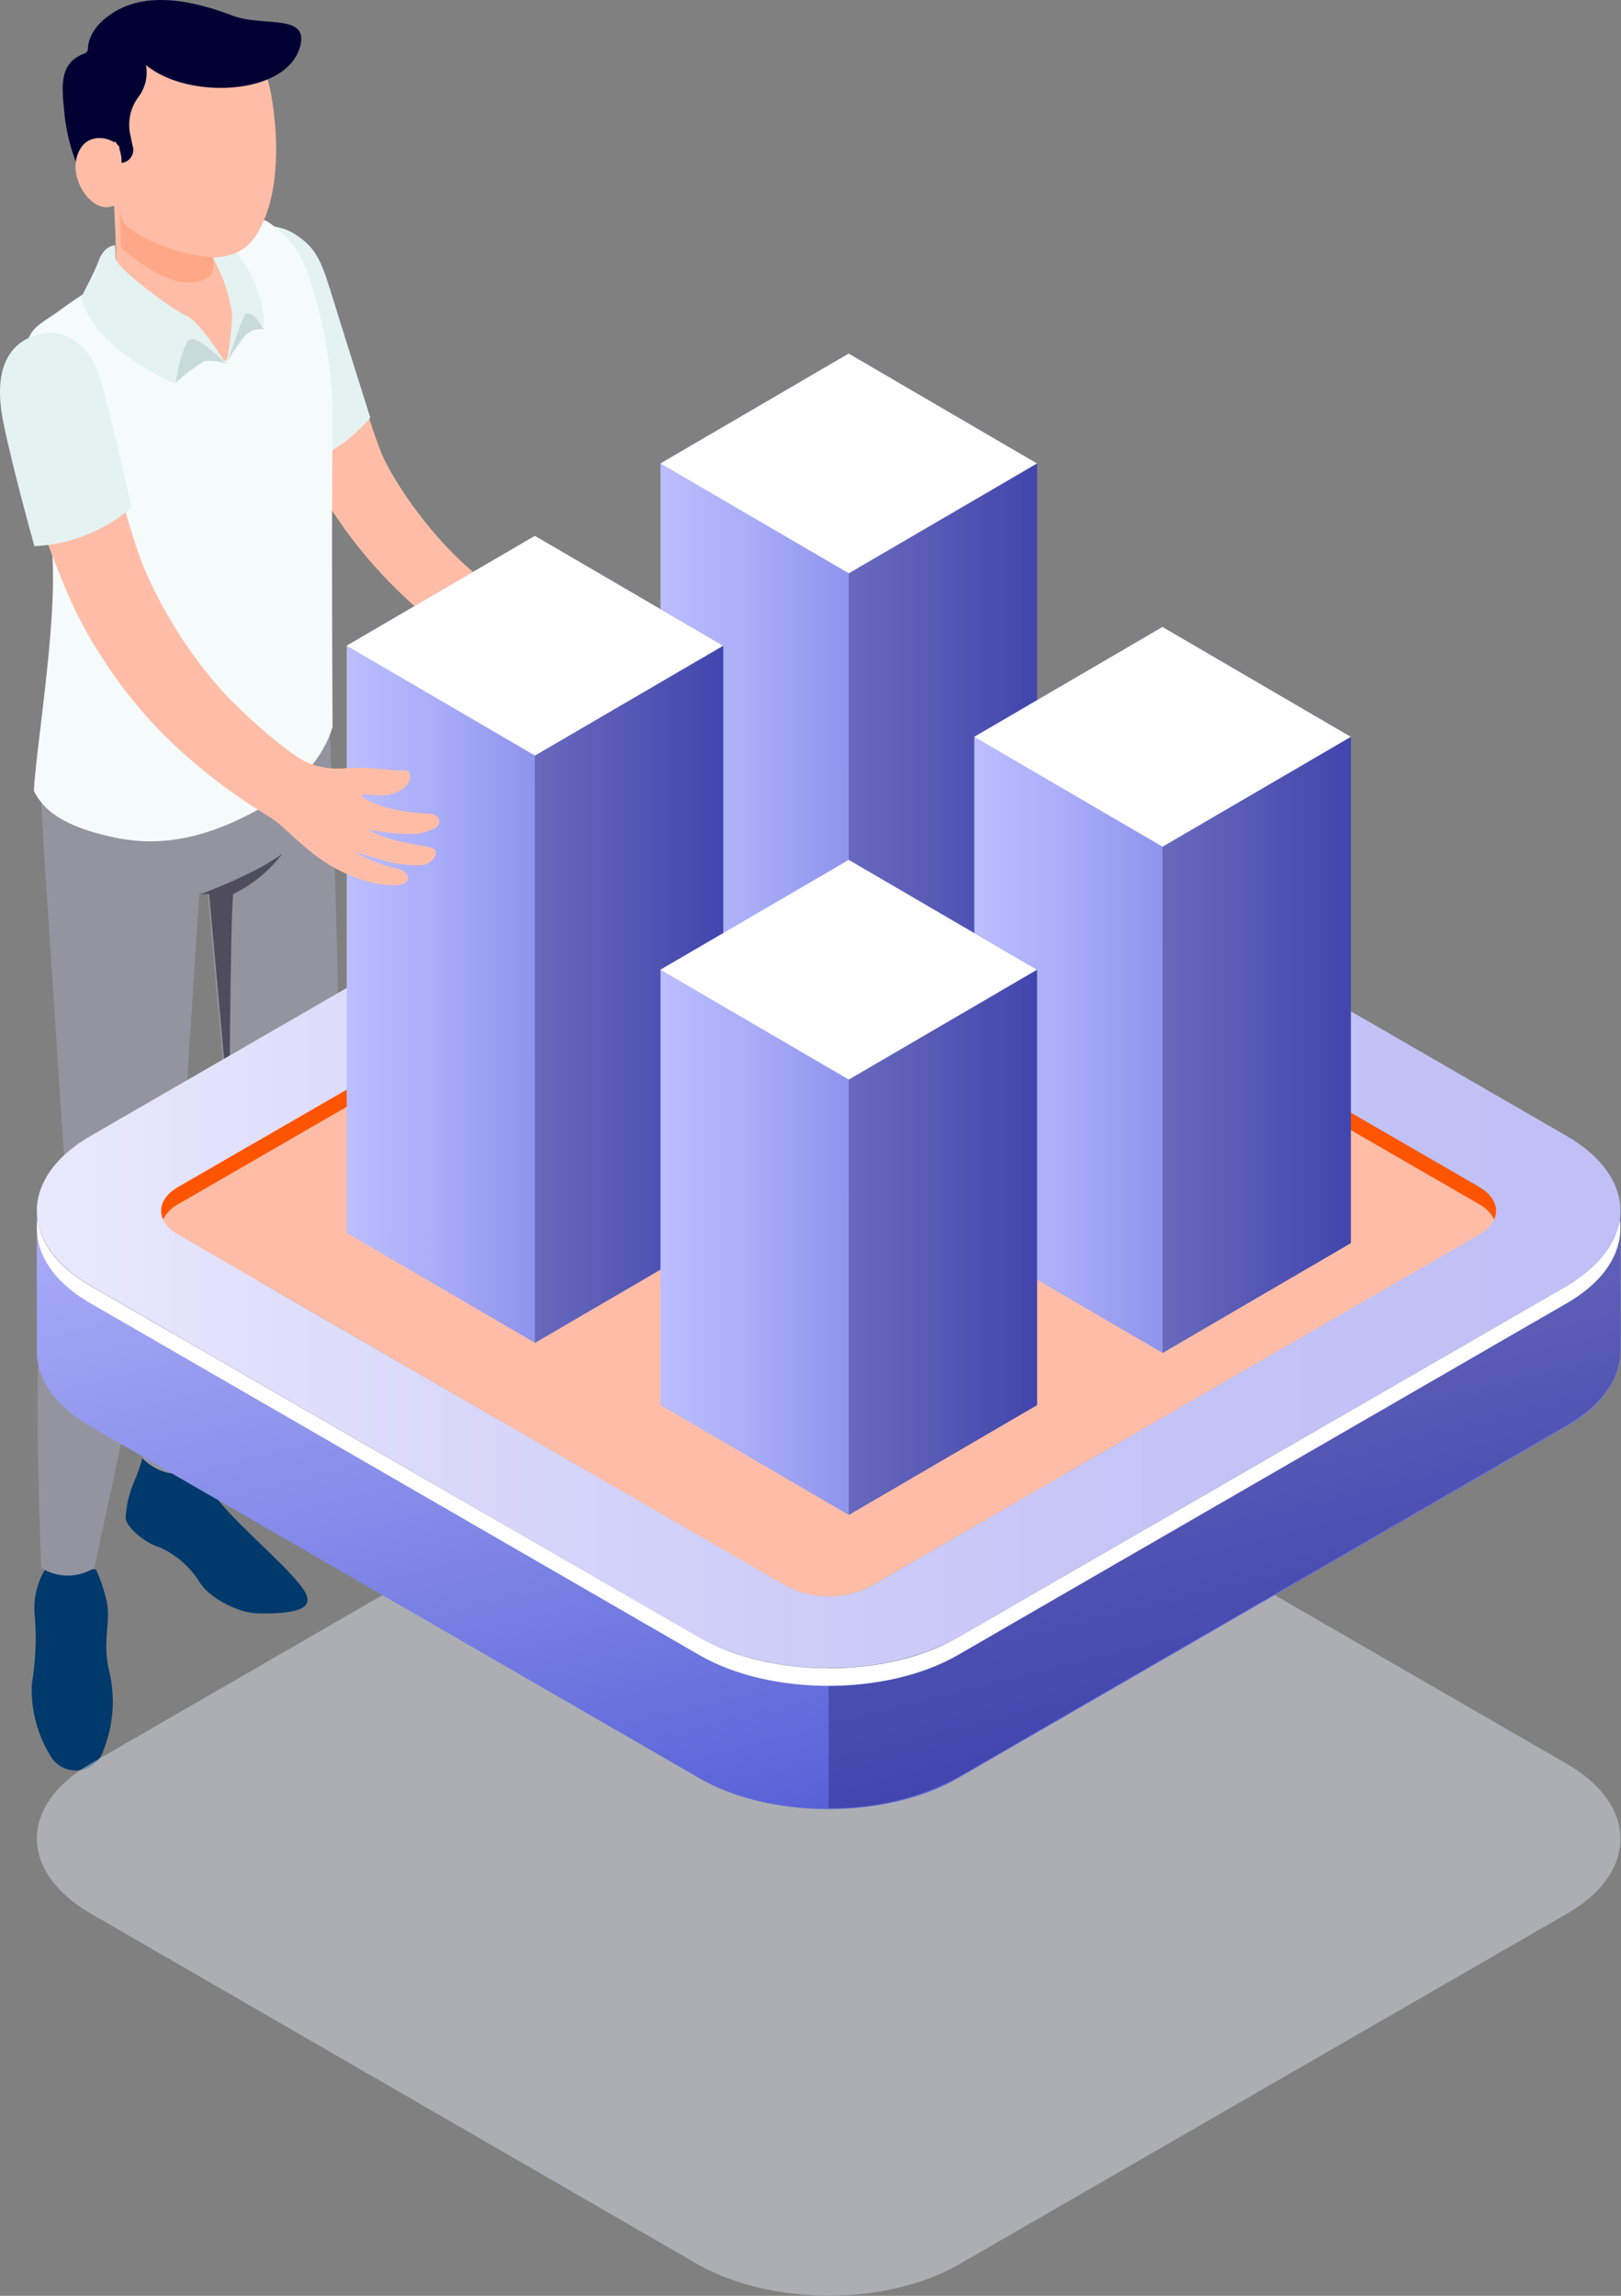 <svg width="214" height="303" viewBox="0 0 214 303" fill="none" xmlns="http://www.w3.org/2000/svg">
<rect x="0" y="0" width="214" height="303" fill="#808080" stroke="none"/>
<path fill-rule="evenodd" clip-rule="evenodd" d="M85.407 83.122C83.63 83.256 82.053 82.694 79.567 83.122C77.697 83.49 75.78 83.563 73.888 83.336C71.843 83.028 66.23 78.846 61.7 74.837C56.355 70.119 51.53 62.97 50.127 59.241C47.748 52.867 44.1 39.85 42.363 35.494C40.626 31.137 38.354 30.296 35.681 29.908C32.474 29.467 30.402 30.723 32.086 37.271C33.77 43.819 37.432 56.315 41.975 64.346C45.416 70.338 49.828 75.717 55.032 80.262C59.556 84.128 64.532 87.43 69.852 90.098C71.375 90.94 72.311 91.942 75.037 93.893C77.74 95.873 80.88 97.175 84.191 97.688C86.984 97.942 88.04 97.595 88.334 97.047C88.628 96.499 88.227 95.817 86.997 95.55C84.963 95.288 82.994 94.659 81.184 93.693C81.184 93.693 83.857 94.401 85.594 94.681C87.085 94.941 88.605 94.995 90.111 94.842C91.554 94.681 92.583 92.784 91.314 92.477C90.044 92.169 88.989 92.303 86.516 91.848C85.2 91.615 83.917 91.225 82.694 90.686C84.365 90.896 86.05 90.968 87.732 90.9C89.084 90.925 90.415 90.563 91.568 89.857C92.169 89.47 92.41 88.2 90.793 88.04C88.753 88.144 86.708 88.01 84.699 87.639C82.708 87.131 81.371 86.49 81.719 86.302C82.066 86.115 83.202 86.45 84.939 86.062C86.677 85.674 88.013 84.311 87.732 83.389C87.452 82.467 87.238 83.028 85.461 83.149" fill="#FFBDA7"/>
<path fill-rule="evenodd" clip-rule="evenodd" d="M43.525 38.06C42.43 34.465 41.588 32.714 39.396 31.231C38.24 30.355 36.837 29.864 35.387 29.828L30.656 50.448L35.36 61.018C42.737 62.903 48.884 55.112 48.884 55.112C48.884 55.112 44.541 41.387 43.539 38.06" fill="#E4F2F2"/>
<path fill-rule="evenodd" clip-rule="evenodd" d="M18.87 192.223C18.577 193.296 18.215 194.349 17.787 195.376C17.081 196.944 16.673 198.63 16.584 200.348C16.665 201.564 19.177 203.662 20.994 204.183C23.149 205.117 24.977 206.671 26.246 208.647C27.462 210.798 31.271 212.829 33.904 212.923C36.536 213.016 39.543 212.829 40.332 211.867C41.12 210.905 40.412 209.595 35.561 204.891C30.71 200.187 27.422 197.261 26.206 193.399L18.87 192.223Z" fill="#00396B"/>
<path fill-rule="evenodd" clip-rule="evenodd" d="M5.947 207.136C4.809 209.045 4.339 211.278 4.611 213.484C4.831 216.425 4.692 219.383 4.196 222.291C4.056 225.749 4.99 229.166 6.869 232.073C7.734 233.263 9.199 233.859 10.649 233.609C12.099 233.36 13.281 232.308 13.698 230.897C15.009 227.546 15.247 223.871 14.379 220.38C13.484 216.665 14.673 213.831 14.085 211.332C13.757 209.889 13.282 208.483 12.669 207.136H5.947Z" fill="#00396B"/>
<path fill-rule="evenodd" clip-rule="evenodd" d="M5.439 105.813C5.573 109.929 6.869 127.796 7.443 137.258C8.018 146.719 8.86 157.691 8.86 157.691C7.324 162.785 6.181 167.99 5.439 173.259C4.383 181.358 5.439 206.922 5.439 206.922C7.579 208.284 10.315 208.284 12.455 206.922C12.455 206.922 17.279 184.391 19.31 175.184C21.342 165.976 23.44 161.593 23.841 155.806C24.242 150.02 26.313 117.84 26.313 117.84H27.409L30.081 147.24C27.895 150.822 26.192 154.678 25.017 158.706C23.507 164.613 18.776 192.436 18.776 192.436C18.776 192.436 22.09 196.138 26.273 193.612C26.273 193.612 42.724 156.194 44.22 152.519C45.717 148.844 43.525 96.098 43.525 96.098L5.439 105.813Z" fill="#9494A0"/>
<path fill-rule="evenodd" clip-rule="evenodd" d="M26.514 118.001C26.514 118.001 33.944 115.248 37.285 112.655C35.563 114.921 33.334 116.752 30.777 118.001C30.402 121.876 30.282 147.401 30.282 147.401L27.61 118.001H26.514Z" fill="#4F4D5C"/>
<path fill-rule="evenodd" clip-rule="evenodd" d="M15.034 26.514C15.034 26.514 15.489 35.387 15.288 36.176C15.088 36.964 11.199 39.557 10.063 40.479C8.927 41.401 16.237 48.577 19.778 50.194C23.32 51.811 34.585 47.521 34.786 42.056C34.986 36.59 32.861 31.953 31.137 31.712C29.413 31.472 15.101 26.514 15.101 26.514" fill="#FFBDA7"/>
<path fill-rule="evenodd" clip-rule="evenodd" d="M15.742 26.514L15.996 32.661C15.996 32.661 21.529 38.006 25.952 37.205C28.411 36.75 28.17 35.106 28.17 35.106V29.948L15.742 26.514Z" fill="#FF5400" fill-opacity="0.2"/>
<path opacity="0.5" d="M213.925 242.657C213.925 239.089 211.56 235.521 206.856 232.795L126.46 186.369C117.105 180.93 101.724 180.93 92.316 186.369L11.92 232.795C7.296 235.467 4.944 238.969 4.864 242.483C4.784 245.998 7.136 249.753 11.92 252.519L92.316 298.958C93.528 299.633 94.793 300.21 96.098 300.682C96.365 300.789 96.646 300.869 96.9 300.962L98.156 301.39L99.198 301.671L100.307 301.965C100.722 302.058 101.136 302.125 101.564 302.205C101.991 302.285 102.192 302.352 102.512 302.406C105.496 302.903 108.525 303.074 111.546 302.914H111.707C115.355 302.739 118.957 302.028 122.397 300.802L122.732 300.682L123.841 300.214C124.121 300.094 124.415 299.987 124.683 299.853C125.324 299.559 125.925 299.239 126.513 298.904L206.856 252.573C211.56 249.9 213.912 246.292 213.925 242.71V242.657Z" fill="#D8DDE6"/>
<path d="M213.925 178.03V159.802C213.925 163.384 211.559 166.952 206.855 169.665L126.46 216.103C117.105 221.542 101.737 221.529 92.316 216.103L11.92 169.718C7.136 166.952 4.797 163.317 4.864 159.682V178.391C4.864 181.959 7.216 185.527 11.92 188.24L92.316 234.679C101.67 240.118 117.052 240.118 126.46 234.679L206.855 188.24C211.493 185.567 213.845 182.066 213.911 178.565C213.911 178.405 213.911 178.244 213.911 178.084L213.925 178.03Z" fill="url(#paint0_linear)"/>
<path opacity="0.3" d="M213.925 178.03V159.802C213.925 163.384 211.559 166.952 206.855 169.665L126.46 216.103C121.204 218.867 115.331 220.247 109.395 220.112V238.621C115.337 238.735 121.21 237.332 126.46 234.545L206.855 188.106C211.493 185.434 213.845 181.932 213.911 178.431C213.911 178.271 213.911 178.11 213.911 177.95L213.925 178.03Z" fill="#0F054C"/>
<path d="M195.256 156.649L114.927 110.21C111.49 108.474 107.433 108.474 103.996 110.21L23.533 156.649C20.513 158.386 20.513 161.219 23.533 162.956L34.09 169.063L103.929 128.732C107.362 126.98 111.427 126.98 114.86 128.732L184.699 169.063L195.256 162.956C198.263 161.219 198.263 158.386 195.256 156.649Z" fill="url(#paint1_linear)"/>
<path fill-rule="evenodd" clip-rule="evenodd" d="M206.856 149.94C211.56 152.666 213.925 156.234 213.925 159.802V159.856C213.912 163.437 211.56 167.046 206.856 169.718L126.513 216.05C125.925 216.384 125.324 216.705 124.683 216.999C124.504 217.088 124.314 217.165 124.124 217.242C124.029 217.281 123.934 217.319 123.841 217.36L122.731 217.827L122.397 217.948C118.957 219.173 115.355 219.885 111.706 220.059H111.546C108.525 220.219 105.496 220.049 102.512 219.551C102.348 219.524 102.216 219.493 102.068 219.459C101.927 219.426 101.772 219.39 101.563 219.351C101.439 219.327 101.316 219.305 101.193 219.283C100.895 219.229 100.601 219.177 100.307 219.11L99.198 218.816L98.156 218.536L96.9 218.108C96.794 218.069 96.683 218.032 96.571 217.995C96.414 217.943 96.254 217.89 96.098 217.827C94.793 217.355 93.528 216.779 92.316 216.103L11.92 169.665C7.136 166.899 4.784 163.143 4.864 159.629C4.944 156.114 7.296 152.613 11.92 149.94L92.316 103.515C101.724 98.076 117.105 98.076 126.46 103.515L206.856 149.94ZM103.996 209.395C107.433 211.131 111.49 211.131 114.927 209.395L184.659 169.01L195.216 162.903C198.223 161.166 198.223 158.332 195.216 156.595L114.82 110.157L114.232 109.849L113.885 109.702L113.604 109.595C113.212 109.443 112.811 109.317 112.401 109.221H112.254L111.586 109.087C110.862 108.969 110.129 108.911 109.395 108.914V127.396C107.488 127.361 105.604 127.821 103.929 128.732L34.09 169.063L103.996 209.395Z" fill="url(#paint2_linear)"/>
<path d="M114.927 110.21C111.49 108.474 107.433 108.474 103.996 110.21L23.533 156.649C20.513 158.386 20.513 161.219 23.533 162.956L103.929 209.395C107.366 211.131 111.423 211.131 114.86 209.395L195.256 162.956C198.263 161.219 198.263 158.386 195.256 156.649L114.927 110.21Z" fill="#FFBDA7"/>
<path d="M195.256 156.649L114.927 110.21C111.49 108.474 107.433 108.474 103.996 110.21L23.533 156.649C21.515 157.811 20.861 159.455 21.529 160.938C21.971 160.073 22.671 159.368 23.533 158.92L103.929 112.482C107.366 110.745 111.423 110.745 114.86 112.482L195.256 158.92C196.115 159.372 196.815 160.077 197.261 160.938C197.929 159.455 197.261 157.811 195.256 156.649Z" fill="#FF5400"/>
<path d="M206.856 169.718L126.46 216.103C117.106 221.542 101.737 221.542 92.316 216.103L11.92 169.718C7.711 167.286 5.399 164.172 4.945 160.992C4.397 164.934 6.722 169.01 11.92 171.99L92.316 218.429C101.671 223.854 117.052 223.854 126.46 218.429L206.856 171.99C212.068 168.983 214.379 164.934 213.832 160.992C213.391 164.119 211.065 167.233 206.856 169.718Z" fill="white"/>
<path fill-rule="evenodd" clip-rule="evenodd" d="M14.139 36.937C14.139 36.937 20.66 46.679 29.761 47.628C32.634 44.795 32.901 34.706 28.919 31.472C28.919 31.472 32.581 28.532 35.08 29.106C37.76 30.738 39.755 33.288 40.692 36.282C43.011 42.986 44.097 50.053 43.9 57.143C43.752 66.698 43.9 95.898 43.9 95.898C43.9 95.898 42.563 102.085 34.385 106.682C26.206 111.279 20.045 111.693 14.473 110.397C9.862 109.315 6.054 107.724 4.463 104.343C4.878 97.662 7.871 80.155 6.749 71.723C5.626 63.29 3.862 57.023 3.394 50.207C2.927 43.392 4.29 43.526 7.711 41.093C9.754 39.559 11.902 38.171 14.139 36.937Z" fill="#F5FBFB"/>
<path fill-rule="evenodd" clip-rule="evenodd" d="M29.894 48.109C30.293 45.901 30.552 43.669 30.669 41.427C30.269 38.872 29.423 36.407 28.17 34.144V31.485C29.489 31.816 30.651 32.595 31.458 33.69C32.968 35.587 35.28 39.703 34.705 43.713C33.565 45.616 31.892 47.144 29.894 48.109Z" fill="#E4F2F2"/>
<path fill-rule="evenodd" clip-rule="evenodd" d="M29.828 47.668C30.496 46.331 31.792 42.109 32.42 41.467C33.636 41.08 34.799 43.418 34.799 43.418C34.758 44.866 34.198 46.251 33.222 47.32C32.275 48.137 30.92 48.275 29.828 47.668" fill="#F5FBFB"/>
<path fill-rule="evenodd" clip-rule="evenodd" d="M32.42 41.427C31.792 42.095 30.496 46.652 29.828 48.002C30.253 47.245 30.722 46.514 31.231 45.81C31.926 44.902 32.754 43.138 34.799 43.498C34.799 43.498 33.636 40.999 32.42 41.427Z" fill="#C8DBDA"/>
<path fill-rule="evenodd" clip-rule="evenodd" d="M35.855 12.816C34.745 5.773 29.68 0.441 22.397 0.855C16.399 1.137 11.256 5.23 9.633 11.011C8.01 16.793 10.273 22.964 15.248 26.326C15.51 27.39 15.891 28.421 16.384 29.4C18.963 32.407 26.754 34.251 28.999 33.93C31.859 33.529 33.422 32.327 34.785 29.199C37.204 23.68 36.456 16.29 35.855 12.816Z" fill="#FFBDA7"/>
<path fill-rule="evenodd" clip-rule="evenodd" d="M34.745 6.989C32.106 3.123 27.727 0.81 23.045 0.81C18.364 0.81 13.985 3.123 11.346 6.989C8.339 8.018 8.018 10.277 8.406 13.885C8.645 17.629 9.693 21.276 11.479 24.576C12.121 25.645 14.152 24.937 15.234 25.672C15.087 25.204 11.412 19.872 15.234 18.696C15.815 19.512 16.099 20.502 16.036 21.502C16.566 21.451 17.042 21.158 17.326 20.709C17.611 20.26 17.673 19.704 17.493 19.204C17.373 18.602 17.266 18.054 17.159 17.573C16.852 15.915 17.244 14.203 18.241 12.842C19.223 11.578 19.585 9.94 19.23 8.379C22.648 9.646 26.353 9.924 29.921 9.181C31.698 8.901 33.366 8.144 34.745 6.989Z" fill="#000033"/>
<path fill-rule="evenodd" clip-rule="evenodd" d="M11.693 7.31C11.693 7.31 10.838 4.637 14.366 2.058C18.562 -1.016 24.456 -0.334 30.67 2.058C34.679 3.595 40.813 1.724 39.623 6.134C37.873 12.615 24.923 13.177 19.364 8.66C18.95 8.539 14.887 6.615 11.693 7.323" fill="#000033"/>
<path fill-rule="evenodd" clip-rule="evenodd" d="M15.742 26.527C15.742 26.527 15.421 27.275 14.072 27.342C11.546 27.462 8.579 22.718 10.691 19.497C12.027 17.48 14.834 18.161 15.769 19.39L15.742 26.527Z" fill="#FFBDA7"/>
<path fill-rule="evenodd" clip-rule="evenodd" d="M15.275 34.13C15.448 35.467 22.892 40.973 24.629 41.681C26.366 42.389 29.788 47.935 29.788 47.935C27.221 47.582 24.657 48.595 23.026 50.608C23.026 50.608 12.441 46.225 10.731 39.222C10.731 39.222 12.695 35.453 12.989 34.505C13.283 33.556 14.085 32.433 15.194 32.38L15.275 34.13Z" fill="#E4F2F2"/>
<path fill-rule="evenodd" clip-rule="evenodd" d="M23.2 50.541C23.2 50.541 23.974 45.196 25.084 44.782C26.193 44.367 29.828 47.989 29.828 47.989C27.988 49.629 25.611 50.538 23.146 50.541" fill="#F5FBFB"/>
<path fill-rule="evenodd" clip-rule="evenodd" d="M25.084 44.782C23.974 45.263 23.199 50.541 23.199 50.541C24.363 49.444 25.64 48.472 27.008 47.641C27.962 47.56 28.922 47.678 29.828 47.989C29.828 47.989 26.193 44.3 25.084 44.782Z" fill="#C8DBDA"/>
<path fill-rule="evenodd" clip-rule="evenodd" d="M136.91 138.675L112.054 153.174L87.198 138.675V61.166L112.041 46.666L136.91 61.166V138.675Z" fill="url(#paint3_linear)"/>
<path opacity="0.3" fill-rule="evenodd" clip-rule="evenodd" d="M112.054 153.174L136.91 138.675V61.166L112.041 46.666L112.054 153.174Z" fill="#0F054C"/>
<path fill-rule="evenodd" clip-rule="evenodd" d="M136.91 61.166L112.041 46.666L87.198 61.166L112.054 75.665L136.91 61.166Z" fill="white"/>
<path fill-rule="evenodd" clip-rule="evenodd" d="M178.338 164.065L153.481 178.565L128.625 164.065V97.247L153.468 82.748L178.338 97.247V164.065Z" fill="url(#paint4_linear)"/>
<path opacity="0.3" fill-rule="evenodd" clip-rule="evenodd" d="M153.481 178.565L178.337 164.065V97.247L153.468 82.748L153.481 178.565Z" fill="#0F054C"/>
<path fill-rule="evenodd" clip-rule="evenodd" d="M178.338 97.247L153.468 82.748L128.625 97.247L153.481 111.747L178.338 97.247Z" fill="white"/>
<path fill-rule="evenodd" clip-rule="evenodd" d="M95.483 162.729L70.627 177.228L45.77 162.729V85.22L70.614 70.72L95.483 85.22V162.729Z" fill="url(#paint5_linear)"/>
<path opacity="0.3" fill-rule="evenodd" clip-rule="evenodd" d="M70.627 177.228L95.483 162.729V85.22L70.613 70.72L70.627 177.228Z" fill="#0F054C"/>
<path fill-rule="evenodd" clip-rule="evenodd" d="M95.483 85.22L70.614 70.72L45.77 85.22L70.627 99.719L95.483 85.22Z" fill="white"/>
<path fill-rule="evenodd" clip-rule="evenodd" d="M136.91 185.447L112.054 199.947L87.198 185.447V127.983L112.041 113.484L136.91 127.983V185.447Z" fill="url(#paint6_linear)"/>
<path opacity="0.3" fill-rule="evenodd" clip-rule="evenodd" d="M112.054 199.947L136.91 185.447V127.983L112.041 113.484L112.054 199.947Z" fill="#0F054C"/>
<path fill-rule="evenodd" clip-rule="evenodd" d="M136.91 127.983L112.041 113.484L87.198 127.983L112.054 142.483L136.91 127.983Z" fill="white"/>
<path fill-rule="evenodd" clip-rule="evenodd" d="M52.118 101.67C50.163 101.427 48.195 101.306 46.225 101.31C44.512 101.574 42.761 101.423 41.12 100.869C38.981 100.174 33.997 96.004 29.747 91.648C25.166 86.625 21.482 80.853 18.856 74.582C15.969 66.952 13.51 55.472 12.174 50.956C10.838 46.439 8.566 45.436 5.853 44.862C2.673 44.167 -0.094 46.532 1.122 53.241C2.962 62.439 5.821 71.404 9.648 79.968C12.663 86.245 16.695 91.979 21.582 96.94C25.837 101.157 30.589 104.841 35.734 107.911C37.204 108.873 38.059 109.956 40.652 112.107C43.213 114.301 46.267 115.841 49.552 116.598C52.332 117.052 53.414 116.785 53.748 116.264C54.082 115.742 53.748 115.007 52.479 114.647C50.455 114.234 48.522 113.46 46.773 112.361C46.773 112.361 49.445 113.27 51.129 113.698C52.6 114.068 54.116 114.235 55.633 114.192C57.103 114.125 58.305 112.281 56.969 111.894C55.633 111.506 54.644 111.546 52.198 110.905C50.897 110.578 49.64 110.093 48.456 109.461C50.112 109.795 51.793 109.992 53.481 110.049C54.865 110.192 56.259 109.922 57.49 109.274C58.105 108.927 58.439 107.671 56.822 107.39C54.781 107.341 52.754 107.049 50.782 106.521C48.831 105.853 47.534 105.185 47.895 104.918C48.256 104.651 49.378 105.172 51.156 104.918C52.933 104.664 54.363 103.381 54.149 102.446C53.935 101.51 53.949 101.684 52.158 101.684" fill="#FFBDA7"/>
<path fill-rule="evenodd" clip-rule="evenodd" d="M4.129 44.447C0.748 45.837 -0.869 49.445 0.468 55.9C1.804 62.355 4.544 72.083 4.544 72.083C9.27 71.86 13.786 70.063 17.373 66.978C17.373 66.978 14.273 53.027 13.056 49.445C11.84 45.864 8.633 42.63 4.129 44.474" fill="#E4F2F2"/>
<defs>
<linearGradient id="paint0_linear" x1="-100.95" y1="154.983" x2="-68.999" y2="283.941" gradientUnits="userSpaceOnUse">
<stop stop-color="#BCBEFF"/>
<stop offset="0.23" stop-color="#AAADF8"/>
<stop offset="0.68" stop-color="#7C83E5"/>
<stop offset="1" stop-color="#5761D7"/>
</linearGradient>
<linearGradient id="paint1_linear" x1="-89.511" y1="142.43" x2="-67.165" y2="253.176" gradientUnits="userSpaceOnUse">
<stop offset="0.24" stop-color="#5761D7"/>
<stop offset="0.39" stop-color="#7A82E5"/>
<stop offset="0.55" stop-color="#979CF0"/>
<stop offset="0.7" stop-color="#ACAFF8"/>
<stop offset="0.85" stop-color="#B8BAFD"/>
<stop offset="1" stop-color="#BCBEFF"/>
</linearGradient>
<linearGradient id="paint2_linear" x1="4.862" y1="220.143" x2="213.925" y2="220.143" gradientUnits="userSpaceOnUse">
<stop stop-color="#E9E9FD"/>
<stop offset="0.36" stop-color="#D3D2F9"/>
<stop offset="0.71" stop-color="#C5C4F7"/>
<stop offset="1" stop-color="#C0BFF6"/>
</linearGradient>
<linearGradient id="paint3_linear" x1="87.198" y1="153.174" x2="136.91" y2="153.174" gradientUnits="userSpaceOnUse">
<stop stop-color="#BCBEFF"/>
<stop offset="0.23" stop-color="#AAADF8"/>
<stop offset="0.68" stop-color="#7C83E5"/>
<stop offset="1" stop-color="#5761D7"/>
</linearGradient>
<linearGradient id="paint4_linear" x1="128.625" y1="178.565" x2="178.338" y2="178.565" gradientUnits="userSpaceOnUse">
<stop stop-color="#BCBEFF"/>
<stop offset="0.23" stop-color="#AAADF8"/>
<stop offset="0.68" stop-color="#7C83E5"/>
<stop offset="1" stop-color="#5761D7"/>
</linearGradient>
<linearGradient id="paint5_linear" x1="45.77" y1="177.228" x2="95.483" y2="177.228" gradientUnits="userSpaceOnUse">
<stop stop-color="#BCBEFF"/>
<stop offset="0.23" stop-color="#AAADF8"/>
<stop offset="0.68" stop-color="#7C83E5"/>
<stop offset="1" stop-color="#5761D7"/>
</linearGradient>
<linearGradient id="paint6_linear" x1="87.198" y1="199.947" x2="136.91" y2="199.947" gradientUnits="userSpaceOnUse">
<stop stop-color="#BCBEFF"/>
<stop offset="0.23" stop-color="#AAADF8"/>
<stop offset="0.68" stop-color="#7C83E5"/>
<stop offset="1" stop-color="#5761D7"/>
</linearGradient>
</defs>
</svg>
